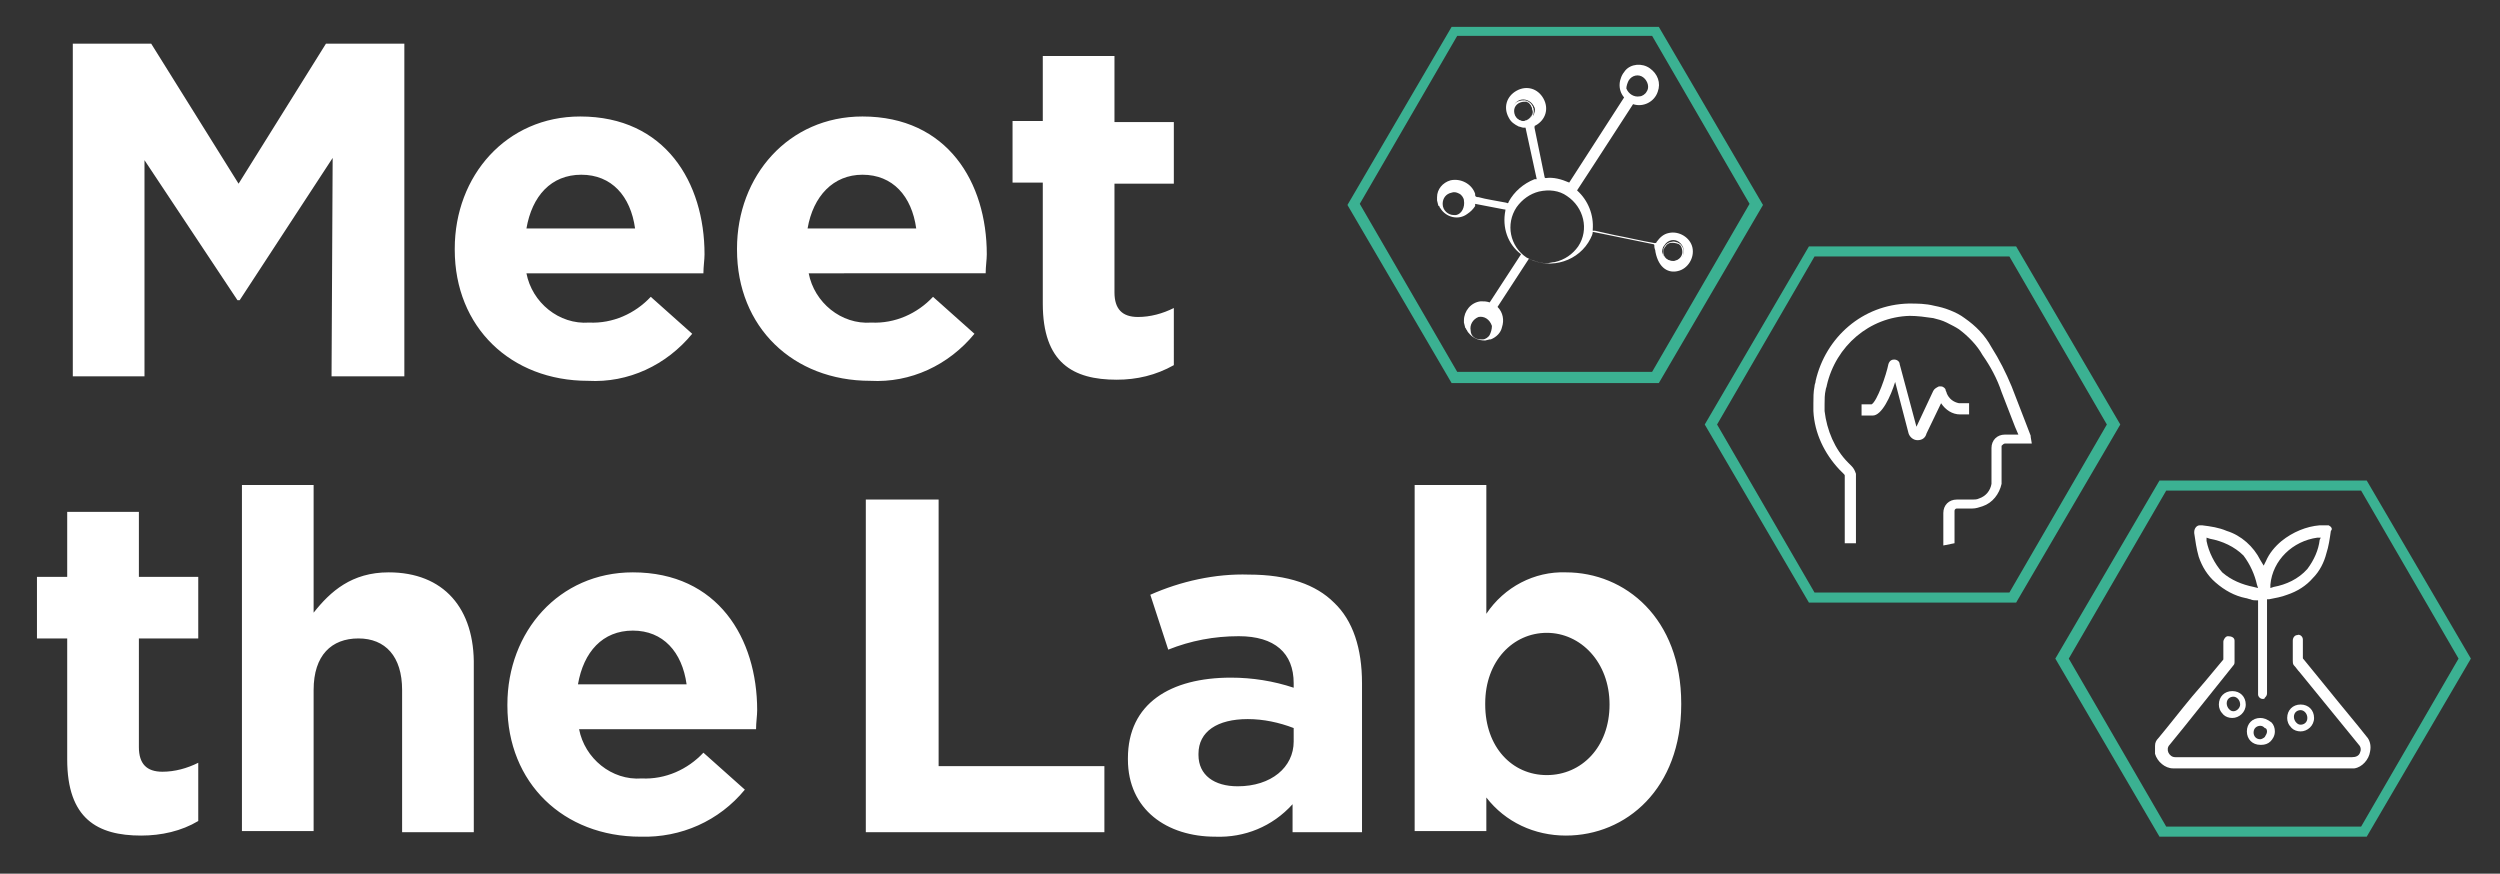 <?xml version="1.0" encoding="UTF-8"?>
<!-- Generator: Adobe Illustrator 27.0.1, SVG Export Plug-In . SVG Version: 6.00 Build 0)  -->
<svg xmlns="http://www.w3.org/2000/svg" xmlns:xlink="http://www.w3.org/1999/xlink" version="1.1" id="Layer_1" x="0px" y="0px" viewBox="0 0 223.2 78" style="enable-background:new 0 0 223.2 78;" xml:space="preserve">
<rect x="0" y="0" width="223.2" height="78" fill="#333333" stroke="none"/>
<style type="text/css">
	.st0{clip-path:url(#SVGID_00000183960778892714061650000008495503926225001652_);}
	.st1{clip-path:url(#SVGID_00000158745164798997716630000003972982165088167560_);}
	.st2{opacity:0.3;}
	.st3{clip-path:url(#SVGID_00000117677322724723721550000016680448063251924874_);}
	.st4{fill:#3BB192;}
	.st5{clip-path:url(#SVGID_00000060722994641346708000000001537622891249501592_);}
	.st6{fill:#FFFFFF;}
</style>
<g>
	<defs>
		<rect id="SVGID_1_" x="-12.9" y="-13.8" width="259.5" height="114.5"></rect>
	</defs>
	<clipPath id="SVGID_00000152967962169340637530000018374813022849255611_">
		<use xlink:href="#SVGID_1_" style="overflow:visible;"></use>
	</clipPath>
	<g id="Group_152523" style="clip-path:url(#SVGID_00000152967962169340637530000018374813022849255611_);">
		<g id="Group_152520">
			<g>
				<defs>
					<rect id="SVGID_00000072982098699031691450000015034599262523554182_" x="-12.9" y="-13.8" width="259.5" height="114.5"></rect>
				</defs>
				<clipPath id="SVGID_00000053534858706536296900000016617891662137041073_">
					<use xlink:href="#SVGID_00000072982098699031691450000015034599262523554182_" style="overflow:visible;"></use>
				</clipPath>
				<g id="Group_152519" style="clip-path:url(#SVGID_00000053534858706536296900000016617891662137041073_);">
					<g id="Group_152518" class="st2">
						<g id="Group_152517">
							<g>
								<defs>
									<rect id="SVGID_00000124137939705601860200000002376506563008871869_" x="-12.9" y="-13.8" width="259.5" height="114.5"></rect>
								</defs>
								<clipPath id="SVGID_00000078754370176378786430000009195005167054692514_">
									<use xlink:href="#SVGID_00000124137939705601860200000002376506563008871869_" style="overflow:visible;"></use>
								</clipPath>
								<g id="Group_152516" style="clip-path:url(#SVGID_00000078754370176378786430000009195005167054692514_);">
									<g id="Group_152515">
										<g>
											<defs>
												
													<rect id="SVGID_00000176026640688789029450000012757996656956667564_" x="-12.9" y="-13.8" width="259.5" height="114.5"></rect>
											</defs>
											<clipPath id="SVGID_00000088836553665617960170000017612092974538975372_">
												<use xlink:href="#SVGID_00000176026640688789029450000012757996656956667564_" style="overflow:visible;"></use>
											</clipPath>
										</g>
									</g>
								</g>
							</g>
						</g>
					</g>
				</g>
			</g>
		</g>
		<path id="Path_83448" class="st4" d="M180,53.8h-18.5l-9.3-15.9l9.3-15.9H180l9.3,15.9L180,53.8z M162,52.9h17.4l8.7-15l-8.7-15    H162l-8.7,15L162,52.9z"></path>
		<path id="Path_83449" class="st4" d="M148.1,34.2h-18.5l-9.3-15.9l9.3-15.9h18.5l9.3,15.9L148.1,34.2z M130.1,33.2h17.4l8.7-15    l-8.7-15h-17.4l-8.7,15L130.1,33.2z"></path>
		<path id="Path_83450" class="st4" d="M211.3,42.9h-18.5l-9.3,15.9l9.3,15.9h18.5l9.3-15.9L211.3,42.9z M210.8,73.8h-17.4l-8.7-15    l8.7-15h17.4l8.7,15L210.8,73.8z"></path>
		<g id="Group_152522">
			<g>
				<defs>
					<rect id="SVGID_00000066492345165396462910000016312734362990984073_" x="-12.9" y="-13.8" width="259.5" height="114.5"></rect>
				</defs>
				<clipPath id="SVGID_00000081641702008525465170000012184898703765551769_">
					<use xlink:href="#SVGID_00000066492345165396462910000016312734362990984073_" style="overflow:visible;"></use>
				</clipPath>
				<g id="Group_152521" style="clip-path:url(#SVGID_00000081641702008525465170000012184898703765551769_);">
					<path id="Path_83451" class="st6" d="M149.8,24.2c0.9-0.2,1.5-1.2,1.3-2.1c-0.2-0.9-1.2-1.5-2.1-1.3c-0.5,0.1-0.8,0.4-1.1,0.8       c0,0.1-0.1,0.1-0.2,0.1c-1.2-0.2-2.4-0.5-3.5-0.7l-1.8-0.4c0,0-0.1,0-0.1,0l-0.1,0v-0.1c0.1-1.3-0.4-2.6-1.4-3.5l0,0l1.5-2.3       l3.5-5.4l0,0c0.9,0.3,1.9-0.2,2.2-1.1c0.3-0.8,0-1.6-0.7-2.1c-0.7-0.5-1.7-0.4-2.2,0.2c-0.6,0.7-0.7,1.7-0.1,2.4l0,0l0,0       l-4.9,7.6h0h0l0,0c-0.7-0.3-1.4-0.5-2.1-0.4h0c-0.1,0-0.1-0.1-0.1-0.1c-0.3-1.5-0.6-2.9-0.9-4.4c0-0.1,0-0.2,0.1-0.2       c0.9-0.5,1.2-1.5,0.7-2.4s-1.5-1.2-2.4-0.7c-0.9,0.5-1.2,1.5-0.7,2.4c0.2,0.4,0.5,0.6,0.9,0.8c0.1,0,0.3,0.1,0.4,0.1       c0.1,0,0.1,0,0.2,0l0,0l1,4.6l-0.1,0c0,0,0,0-0.1,0c-1,0.4-1.8,1.1-2.3,2c0,0.1-0.1,0.2-0.2,0.1c-1-0.2-1.8-0.3-2.5-0.5       c-0.1,0-0.3,0-0.3-0.2c0,0,0-0.1,0-0.1c0,0,0,0,0,0c-0.3-0.9-1.3-1.4-2.2-1.2c-0.7,0.2-1.2,0.8-1.2,1.5c0,0.1,0,0.1,0,0.2v0.1       l0.1,0.4c0,0,0,0.1,0.1,0.1c0,0.1,0.1,0.2,0.1,0.2c0.5,0.8,1.6,1.1,2.4,0.5c0.3-0.2,0.5-0.4,0.7-0.7l0-0.1l0-0.1l0,0l2.6,0.5       l0.1,0l0,0.1c-0.3,1.5,0.2,3,1.4,3.9l0,0l0,0c-0.9,1.4-1.9,2.9-2.8,4.3l0,0l0,0c-0.3-0.1-0.5-0.1-0.8-0.1       c-0.9,0.1-1.5,0.9-1.5,1.7c0,0,0,0.1,0,0.1v0.1l0.1,0.4c0,0.1,0.1,0.1,0.1,0.2c0.1,0.1,0.1,0.2,0.2,0.3       c0.4,0.5,0.9,0.7,1.5,0.7h0c0,0,0,0,0,0l0.4-0.1c0,0,0,0,0.1,0c0.5-0.2,0.9-0.6,1-1.1c0.2-0.6,0.1-1.3-0.4-1.8l0,0l0,0l2.8-4.3       l0,0c2,1,4.5,0.2,5.5-1.8c0.1-0.2,0.2-0.4,0.2-0.6l0,0h0c0,0,0,0,0,0l1,0.2c1.5,0.3,2.9,0.6,4.4,0.9c0.1,0,0.1,0.1,0.1,0.1       l0,0.1c0,0.2,0.1,0.3,0.1,0.5C148.1,24,149,24.4,149.8,24.2 M148.6,21.9c0.3-0.5,0.9-0.6,1.3-0.3s0.6,0.9,0.3,1.3       c-0.2,0.3-0.5,0.4-0.8,0.4c-0.5,0-0.9-0.3-1-0.8C148.4,22.4,148.4,22.1,148.6,21.9 M145.4,7.2c0.3-0.5,0.9-0.6,1.3-0.3       s0.6,0.9,0.3,1.3c-0.1,0.2-0.4,0.4-0.6,0.4c-0.5,0.1-1-0.2-1.2-0.7c0,0,0,0,0,0C145.2,7.7,145.3,7.4,145.4,7.2 M136.2,10.8       c-0.5,0.1-1-0.3-1.1-0.8c-0.1-0.5,0.2-1,0.7-1.1l0,0c0.5-0.1,1,0.2,1.2,0.7c0.1,0.2,0,0.5-0.1,0.7       C136.6,10.6,136.4,10.8,136.2,10.8 M130,19.2c-0.1,0-0.1,0-0.2,0c-0.5,0-1-0.4-1-1c0-0.5,0.3-0.9,0.8-1c0.3-0.1,0.5,0,0.7,0.1       c0.2,0.1,0.4,0.4,0.4,0.6C130.8,18.5,130.5,19.1,130,19.2 M133,29.9c-0.1,0.2-0.4,0.4-0.6,0.4c-0.1,0-0.1,0-0.2,0       c-0.5,0-0.9-0.3-0.9-0.8c-0.1-0.5,0.2-1,0.7-1.2c0.5-0.1,1,0.2,1.2,0.8C133.2,29.4,133.1,29.7,133,29.9 M138.8,23.4       c-0.2,0-0.5,0.1-0.7,0.1c-0.6,0-1.2-0.2-1.8-0.5c-1.5-1-1.9-3-0.9-4.5c0.5-0.7,1.2-1.2,2-1.4c0.9-0.2,1.8-0.1,2.5,0.4       c1.5,1,2,3,1,4.5C140.4,22.7,139.7,23.2,138.8,23.4"></path>
					<path id="Path_83452" class="st6" d="M149.6,23.4c0.5-0.1,0.8-0.6,0.7-1.1c-0.1-0.5-0.6-0.8-1.1-0.7c-0.5,0.1-0.8,0.6-0.7,1.1       C148.6,23.2,149.1,23.5,149.6,23.4 M148.7,22c0.1-0.2,0.3-0.3,0.5-0.4c0.1,0,0.1,0,0.2,0c0.5,0,0.8,0.4,0.8,0.9       c0,0.4-0.3,0.7-0.7,0.8c-0.5,0.1-0.9-0.2-1-0.7C148.5,22.4,148.5,22.2,148.7,22"></path>
					<path id="Path_83453" class="st6" d="M136.8,9.7c-0.1-0.5-0.6-0.8-1.1-0.7c-0.5,0.1-0.8,0.6-0.7,1.1c0.1,0.5,0.6,0.8,1.1,0.7       C136.6,10.7,136.9,10.2,136.8,9.7 M136.7,10.4c-0.1,0.2-0.3,0.3-0.5,0.4c-0.5,0.1-0.9-0.2-1-0.7c-0.1-0.5,0.2-0.9,0.7-1       c0.5-0.1,0.9,0.2,1,0.6C136.8,9.9,136.8,10.2,136.7,10.4"></path>
					<path id="Path_83454" class="st6" d="M136.9,9.7c-0.1-0.5-0.6-0.9-1.2-0.7c-0.5,0.1-0.9,0.6-0.7,1.2c0.1,0.4,0.5,0.8,1,0.8       c0.1,0,0.1,0,0.2,0c0.3-0.1,0.5-0.2,0.6-0.4C136.9,10.2,137,10,136.9,9.7 M136.1,10.8c-0.5,0.1-1-0.2-1.1-0.7       c-0.1-0.5,0.2-1,0.7-1.1c0.5-0.1,1,0.2,1.1,0.7C137,10.2,136.6,10.7,136.1,10.8C136.1,10.8,136.1,10.8,136.1,10.8"></path>
					<path id="Path_83455" class="st6" d="M149.4,23.5c0.3,0,0.6-0.2,0.8-0.4c0.3-0.5,0.2-1.1-0.3-1.3s-1.1-0.2-1.3,0.3l0,0       c-0.1,0.2-0.2,0.5-0.1,0.7C148.5,23.1,148.9,23.5,149.4,23.5 M149.2,21.6c0.5-0.1,1,0.2,1.1,0.7c0.1,0.5-0.2,1-0.7,1.1l0,0       c-0.5,0.1-1-0.2-1.1-0.7C148.4,22.2,148.7,21.7,149.2,21.6"></path>
					<path id="Path_83456" class="st6" d="M171.2,39.3c-0.4,0-0.7-0.3-0.8-0.6l-1.2-4.6c-0.4,1.3-1.2,3-2,3h-1v-1h0.9       c0.5-0.3,1.3-2.6,1.5-3.6c0.1-0.3,0.3-0.4,0.5-0.4l0,0c0.3,0,0.5,0.2,0.5,0.4l1.5,5.6l1.5-3.2c0.1-0.2,0.3-0.3,0.5-0.4h0.1       l0.1,0c0.2,0,0.4,0.2,0.4,0.3c0,0.1,0.1,0.2,0.1,0.3c0.2,0.5,0.6,0.8,1.1,0.9h0.9v1H175c-0.7,0-1.3-0.4-1.7-1l-1.3,2.7       C171.9,39.1,171.6,39.3,171.2,39.3 M171.4,38.4L171.4,38.4L171.4,38.4 M172.9,35.2L172.9,35.2 M168.8,32.7       C168.8,32.7,168.8,32.7,168.8,32.7L168.8,32.7z M169.6,32.6L169.6,32.6C169.6,32.7,169.6,32.6,169.6,32.6"></path>
					<path id="Path_83457" class="st6" d="M173.5,48.7c0,0,0-1.9,0-2.9c0-0.7,0.5-1.2,1.2-1.2h1.4c0.2,0,0.4,0,0.6-0.1       c0.6-0.2,1-0.7,1.1-1.3c0-0.1,0-0.2,0-0.3c0-0.6,0-1.2,0-1.8v-1.1c0-0.7,0.5-1.2,1.2-1.2c0,0,0,0,0.1,0h1.1l-0.3-0.7       c-0.4-1-0.8-2.1-1.2-3.1c-0.4-1.2-1-2.3-1.7-3.3c-0.5-0.9-1.3-1.7-2.1-2.3c-0.3-0.2-0.7-0.4-1.1-0.6c-0.4-0.2-0.8-0.3-1.2-0.4       c-0.7-0.1-1.4-0.2-2.1-0.2c-3.6,0.1-6.6,2.7-7.4,6.2c0,0.1-0.1,0.3-0.1,0.4c-0.1,0.4-0.1,0.9-0.1,1.3c0,0.2,0,0.4,0,0.6       c0.2,1.7,0.9,3.4,2.1,4.6c0.1,0.1,0.2,0.2,0.3,0.3c0.2,0.2,0.3,0.4,0.4,0.7c0,0.1,0,0.2,0,0.3c0,1.5,0,3,0,4.5v1.4h-1v-1.4       c0-1.5,0-3,0-4.5c0,0,0-0.1,0-0.1c0-0.1,0-0.1-0.1-0.2c-0.1-0.1-0.3-0.3-0.4-0.4c-1.3-1.4-2.2-3.2-2.3-5.2c0-0.2,0-0.4,0-0.7       c0-0.5,0-1,0.1-1.5c0-0.2,0.1-0.3,0.1-0.5c0.9-3.9,4.2-6.8,8.3-6.9c0.8,0,1.5,0,2.3,0.2c0.5,0.1,0.9,0.2,1.4,0.4       c0.5,0.2,0.9,0.4,1.3,0.7c1,0.7,1.8,1.5,2.4,2.6c0.7,1.1,1.3,2.3,1.8,3.5c0.4,1,0.8,2.1,1.2,3.1l0.5,1.3c0,0,0,0.1,0,0.1       l0.1,0.6l-0.6,0H179c-0.1,0-0.2,0.1-0.3,0.2c0,0,0,0,0,0.1v1.1c0,0.6,0,1.2,0,1.8c0,0.1,0,0.3,0,0.4c-0.2,0.9-0.8,1.7-1.7,2       c-0.3,0.1-0.6,0.2-0.9,0.2h-1.4c-0.1,0-0.2,0.1-0.2,0.2c0,0,0,0,0,0c0,1,0,2.9,0,2.9L173.5,48.7z"></path>
					<path id="Path_83458" class="st6" d="M199.3,61.7L199.3,61.7c-0.7,0-1.2,0.5-1.2,1.2c0,0.3,0.1,0.6,0.4,0.9       c0.2,0.2,0.5,0.3,0.8,0.3l0,0c0.6,0,1.2-0.5,1.2-1.2c0,0,0,0,0,0C200.5,62.2,200,61.7,199.3,61.7       C199.3,61.7,199.3,61.7,199.3,61.7 M200,62.9c0,0.3-0.3,0.6-0.6,0.6c0,0,0,0,0,0c-0.2,0-0.3-0.1-0.4-0.2       c-0.1-0.1-0.2-0.3-0.2-0.5c0-0.4,0.3-0.6,0.6-0.6C199.7,62.2,200,62.5,200,62.9L200,62.9z"></path>
					<path id="Path_83459" class="st6" d="M205.4,62.9c-0.7,0-1.2,0.5-1.2,1.2c0,0.3,0.1,0.6,0.4,0.9c0.2,0.2,0.5,0.3,0.8,0.3h0       c0.6,0,1.2-0.5,1.2-1.2c0,0,0,0,0,0C206.6,63.4,206.1,62.9,205.4,62.9 M206,64.1c0,0.4-0.3,0.6-0.6,0.6c-0.2,0-0.3-0.1-0.4-0.2       c-0.1-0.1-0.2-0.3-0.2-0.5c0-0.4,0.3-0.6,0.6-0.6S206,63.7,206,64.1"></path>
					<path id="Path_83460" class="st6" d="M201.8,64.1L201.8,64.1c-0.7,0-1.2,0.5-1.2,1.2c0,0.7,0.5,1.2,1.2,1.2c0,0,0,0,0.1,0       c0.3,0,0.6-0.1,0.8-0.3c0.2-0.2,0.4-0.5,0.4-0.9c0-0.3-0.1-0.6-0.3-0.8C202.4,64.2,202.1,64.1,201.8,64.1 M202.4,65.3       c0,0.2-0.1,0.3-0.2,0.5c-0.1,0.1-0.3,0.2-0.4,0.2c-0.4,0-0.6-0.3-0.6-0.6c0,0,0,0,0,0c0-0.4,0.3-0.6,0.6-0.6       c0.2,0,0.3,0.1,0.4,0.2C202.3,65,202.4,65.1,202.4,65.3"></path>
					<path id="Path_83461" class="st6" d="M207.9,46.9l-0.1,0l0,0l-0.3,0c-0.1,0-0.2,0-0.4,0c-1.2,0.1-2.4,0.6-3.4,1.4       c-0.6,0.5-1.1,1.1-1.4,1.8l-0.2,0.4l-0.3-0.5c-0.6-1.2-1.7-2.2-3-2.6c-0.7-0.3-1.4-0.4-2.2-0.5c0,0-0.1,0-0.1,0h-0.1l0,0       c-0.3,0-0.5,0.3-0.5,0.6c0,0,0,0,0,0.1c0.1,0.7,0.2,1.4,0.4,2.1c0.3,0.9,0.8,1.7,1.5,2.3c0.8,0.7,1.7,1.2,2.7,1.4       c0.1,0,0.3,0.1,0.4,0.1c0.2,0.1,0.4,0.1,0.6,0.1l0.1,0v0.3c0,0.6,0,1.2,0,1.8c0,0.6,0,1.1,0,1.7v1c0,1.2,0,2.8,0,3.6       c0,0.2,0.2,0.4,0.4,0.4c0.1,0,0.2,0,0.2-0.1c0.1-0.1,0.2-0.2,0.2-0.4c0-1.1,0-2.4,0-3.8c0-1.5,0-3,0-4.3v-0.3l0.2,0       c0.5-0.1,1.1-0.2,1.6-0.4c0.9-0.3,1.7-0.8,2.3-1.5c0.6-0.6,1-1.4,1.2-2.2c0.2-0.6,0.3-1.3,0.4-2       C208.3,47.2,208.1,47,207.9,46.9 M201.2,52.4c-1-0.2-2-0.6-2.8-1.3c-0.7-0.8-1.2-1.8-1.4-2.8L197,48l0.3,0.1       c1.1,0.2,2.2,0.7,3,1.5c0.6,0.8,1,1.7,1.2,2.6l0.1,0.3L201.2,52.4z M207.1,48.2c-0.1,0.9-0.5,1.8-1.1,2.6       c-0.8,0.9-1.9,1.4-3,1.6l-0.3,0.1l0-0.3c0.2-2.2,2-3.9,4.2-4.2l0.3,0L207.1,48.2z"></path>
					<path id="Path_83462" class="st6" d="M211.4,65.9c-1.1-1.4-2.3-2.8-3.5-4.3l-2.2-2.7c-0.1-0.1-0.1-0.1-0.1-0.2       c0-0.4,0-0.7,0-1.1v-0.4c0,0,0-0.1,0-0.1c0-0.3-0.3-0.5-0.5-0.4c-0.2,0-0.4,0.2-0.4,0.5v0.8c0,0.3,0,0.7,0,1       c0,0.1,0,0.3,0.1,0.4c0.2,0.2,0.3,0.4,0.5,0.6l5.3,6.5c0.2,0.2,0.2,0.5,0.1,0.7c-0.1,0.3-0.4,0.4-0.7,0.4h-15.6       c-0.1,0-0.1,0-0.2,0c-0.3,0-0.5-0.2-0.6-0.4c-0.1-0.2-0.1-0.5,0.1-0.7c0.4-0.5,0.9-1.1,1.3-1.6l4.4-5.5       c0.1-0.1,0.1-0.2,0.1-0.4c0-0.4,0-0.7,0-1.1v-0.6c0,0,0-0.1,0-0.1c0-0.3-0.3-0.4-0.6-0.4c-0.2,0-0.4,0.3-0.4,0.5v0.5       c0,0.3,0,0.7,0,1c0,0.1,0,0.1-0.1,0.2c-0.5,0.6-1,1.2-1.5,1.8l-1.2,1.4c-1,1.2-2,2.5-3,3.7c-0.2,0.2-0.3,0.4-0.3,0.7       c0,0,0,0.1,0,0.1V67l0,0.1c0,0.1,0,0.1,0,0.2c0.2,0.7,0.9,1.3,1.6,1.3c5.3,0,10.6,0,15.9,0c0.1,0,0.2,0,0.3,0       c0.7-0.1,1.3-0.8,1.4-1.5C211.7,66.6,211.6,66.2,211.4,65.9"></path>
					<path id="Path_83463" class="st6" d="M61.8,29.8l-3.7-3.3c-1.4,1.5-3.4,2.4-5.5,2.3c-2.7,0.2-5.1-1.8-5.6-4.4h15.8       c0-0.6,0.1-1.2,0.1-1.7c0-6.4-3.5-12.3-11.1-12.3c-6.6,0-11.2,5.3-11.2,11.8v0.1c0,6.9,5,11.7,11.9,11.7       C56.1,34.2,59.5,32.6,61.8,29.8 M51.9,15.6c2.7,0,4.4,1.9,4.8,4.8H47C47.5,17.5,49.2,15.6,51.9,15.6 M12.4,45.7H6v5.8H3.3V57H6       v10.8c0,5.3,2.7,6.8,6.6,6.8c1.8,0,3.6-0.4,5.1-1.3v-5.2c-1,0.5-2.1,0.8-3.2,0.8c-1.4,0-2.1-0.7-2.1-2.2V57h5.3v-5.5h-5.3V45.7       z M29.6,33.6h6.5V3.9h-7l-7.8,12.5L13.5,3.9h-7v29.7h6.4V14.3l8.3,12.5h0.2l8.3-12.7L29.6,33.6z M34.7,51.1       c-3.3,0-5.2,1.7-6.7,3.6V43.3h-6.4v30.9h6.4V61.6c0-3.1,1.6-4.6,4-4.6s3.9,1.6,3.9,4.6v12.7h6.4V59.5       C42.4,54.3,39.6,51.1,34.7,51.1 M104.8,27.5c-1,0.5-2.1,0.8-3.2,0.8c-1.4,0-2.1-0.7-2.1-2.2v-9.7h5.3v-5.5h-5.3V5h-6.4v5.8       h-2.7v5.5h2.7v10.8c0,5.3,2.7,6.8,6.6,6.8c1.8,0,3.5-0.4,5.1-1.3L104.8,27.5z M139.8,51.1c-2.8-0.1-5.5,1.3-7.1,3.7V43.3h-6.4       v30.9h6.4v-3c1.7,2.2,4.3,3.4,7.1,3.4c5.4,0,10.3-4.2,10.3-11.7v-0.1C150.1,55.2,145.1,51.1,139.8,51.1 M143.7,62.9       c0,3.8-2.5,6.3-5.6,6.3s-5.5-2.5-5.5-6.3v-0.1c0-3.8,2.5-6.3,5.5-6.3S143.7,59.1,143.7,62.9L143.7,62.9z M111.5,51.3       c-3-0.1-6.1,0.6-8.8,1.8l1.6,4.9c2-0.8,4.1-1.2,6.3-1.2c3.2,0,4.9,1.5,4.9,4.2v0.4c-1.8-0.6-3.7-0.9-5.6-0.9       c-5.4,0-9.2,2.3-9.2,7.2v0.1c0,4.5,3.5,6.9,7.8,6.9c2.6,0.1,5.1-0.9,6.9-2.9v2.5h6.2V61c0-3.1-0.8-5.6-2.5-7.2       C117.5,52.2,115,51.3,111.5,51.3 M115.5,66.2c0,2.3-2,4-5,4c-2.1,0-3.5-1-3.5-2.8v-0.1c0-2,1.7-3.1,4.4-3.1       c1.4,0,2.8,0.3,4.1,0.8L115.5,66.2z M87,29.8l-3.7-3.3c-1.4,1.5-3.4,2.4-5.5,2.3c-2.7,0.2-5.1-1.8-5.6-4.4H88       c0-0.6,0.1-1.2,0.1-1.7c0-6.4-3.5-12.3-11.1-12.3c-6.6,0-11.2,5.3-11.2,11.8v0.1c0,6.9,5,11.7,11.9,11.7       C81.3,34.2,84.7,32.6,87,29.8 M77,15.6c2.7,0,4.4,1.9,4.8,4.8h-9.7C72.6,17.5,74.4,15.6,77,15.6 M56.5,51.1       c-6.6,0-11.2,5.3-11.2,11.8V63c0,6.9,5,11.7,11.9,11.7c3.6,0.1,7-1.4,9.3-4.2l-3.7-3.3c-1.4,1.5-3.4,2.4-5.5,2.3       c-2.7,0.2-5.1-1.8-5.6-4.4h15.8c0-0.6,0.1-1.2,0.1-1.7C67.6,57,64.1,51.1,56.5,51.1 M51.6,61.1c0.5-2.9,2.2-4.8,4.9-4.8       c2.7,0,4.4,1.9,4.8,4.8H51.6z M83.8,44.6h-6.5v29.7h21.3v-5.9H83.8L83.8,44.6z"></path>
				</g>
			</g>
		</g>
	</g>
</g>
</svg>
